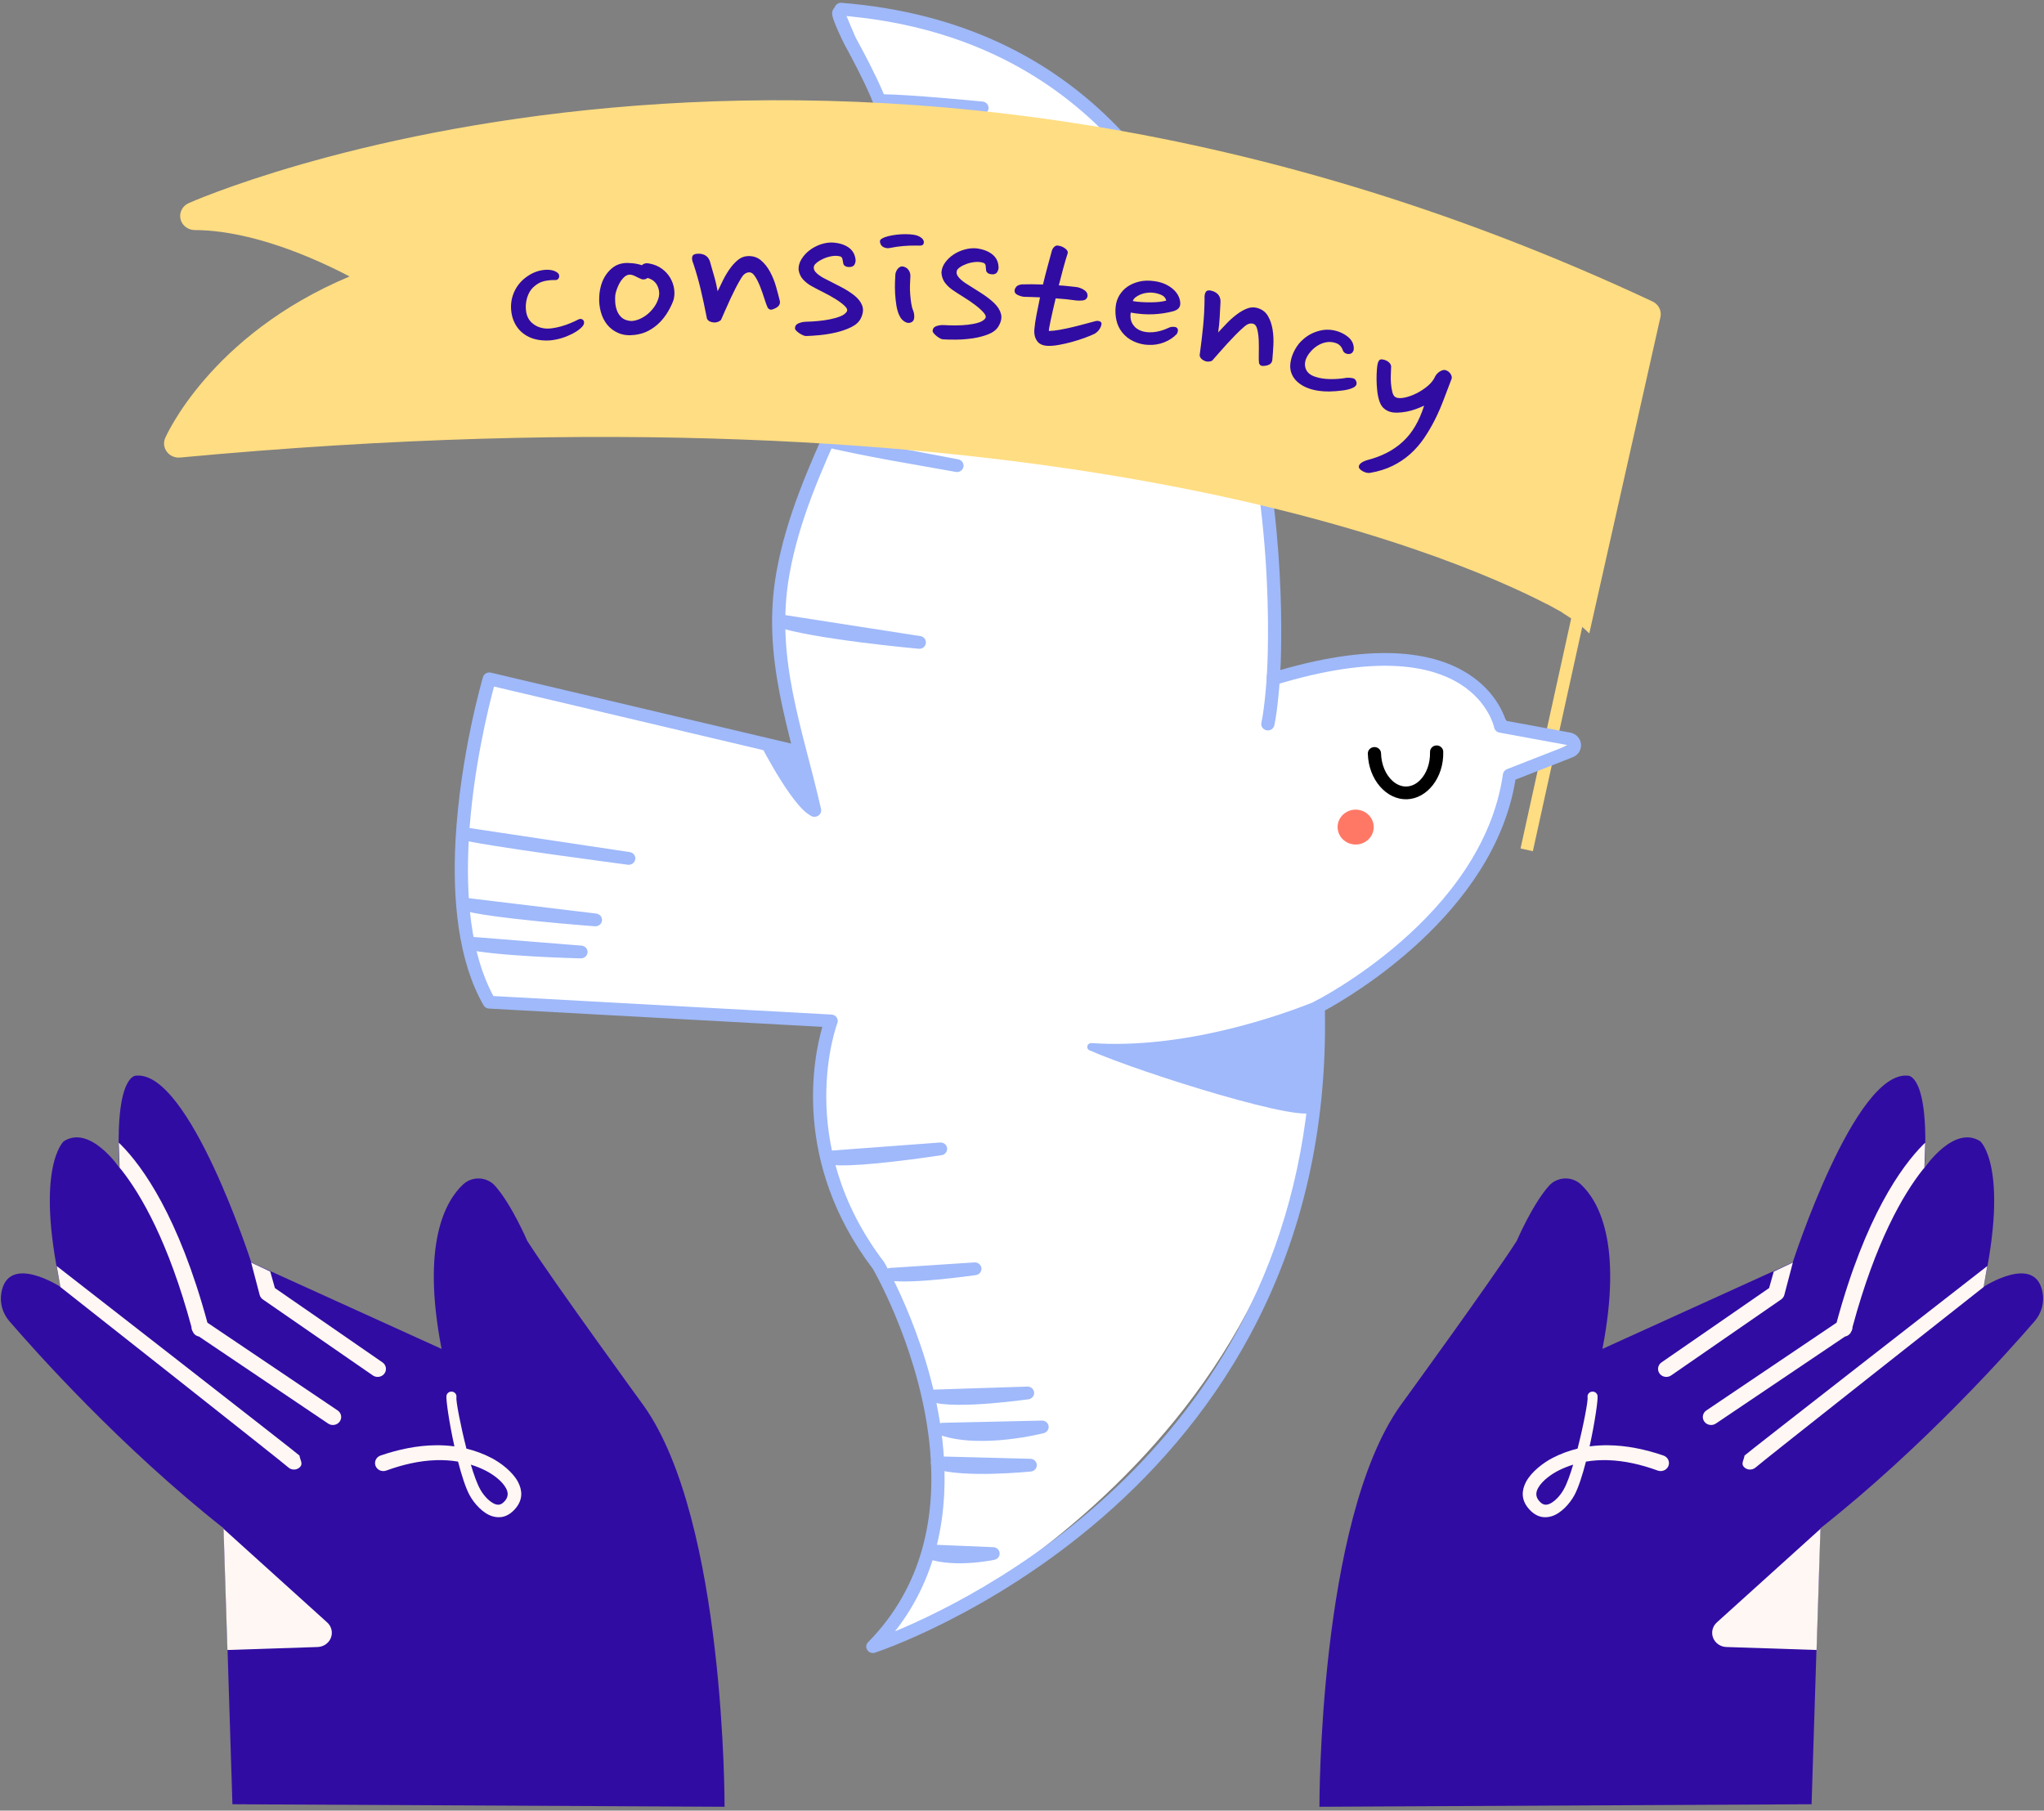 <?xml version="1.0" encoding="UTF-8"?>
<svg width="324px" height="287px" viewBox="0 0 324 287" version="1.1" xmlns="http://www.w3.org/2000/svg" xmlns:xlink="http://www.w3.org/1999/xlink">
    <rect x="0" y="0" width="324" height="287" fill="#808080" stroke="none"/>
    <title>DF0B62D8-42F5-4D1B-93B0-6B92827388A3</title>
    <g id="Tikui" stroke="none" stroke-width="1" fill="none" fill-rule="evenodd">
        <g id="Home" transform="translate(-908, -1757)">
            <g id="SECTION-3" transform="translate(67, 1757.404)">
                <g id="6_BIRD" transform="translate(841, 0)">
                    <line x1="252" y1="88.892" x2="242" y2="134.304" id="FLAG-HANDLE" stroke="#FFDD82" stroke-width="2"></line>
                    <g id="Bird" transform="translate(72, 0)">
                        <path d="M60.042,1.386 C64.304,7.353 71.304,18.799 70.536,35.079 C70.069,45.012 65.729,56.718 58.96,70.154 C58.96,70.154 45.327,88.413 55.241,118.622 L5.983,107.318 C5.983,107.318 -6.534,141.329 5.705,158.563 L59.416,161.652 C59.416,161.652 53.247,180.281 66.353,199.548 C66.353,199.548 88.601,236.202 67.679,260.732 C67.679,260.732 138.986,230.433 136.795,159.217 C136.795,159.217 164.971,142.724 167.296,122.406 L177.517,117.166 C177.517,117.166 169.198,115.153 167.584,114.757 C165.967,114.361 161.944,98.106 130.922,106.833 C130.922,106.833 132.735,59.244 113.417,32.196 C113.417,32.196 95.753,1.169 60.042,1.386 Z" id="Path" fill="#FFFFFF"></path>
                        <g id="Group">
                            <g id="BIRD" fill="#9FB9FA">
                                <path d="M85.634,246.842 C86.151,246.733 86.502,246.272 86.455,245.766 C86.41,245.26 85.983,244.862 85.456,244.84 L74.677,244.392 C74.184,244.371 76.197,245.505 76.071,245.966 C75.948,246.427 73.718,246.093 74.158,246.308 C76.26,247.336 79.161,247.49 81.543,247.353 C83.842,247.224 85.634,246.842 85.634,246.842 Z M91.408,232.85 C91.958,232.795 92.37,232.339 92.349,231.805 C92.328,231.271 91.882,230.845 91.329,230.83 L76.627,230.448 C76.113,230.435 75.667,230.782 75.568,231.268 C75.471,231.754 75.754,232.238 76.234,232.41 C78.343,233.164 82.18,233.293 85.493,233.205 C88.706,233.119 91.408,232.85 91.408,232.85 Z M93.45,226.765 C93.961,226.633 94.291,226.152 94.217,225.643 C94.141,225.137 93.685,224.762 93.153,224.775 L77.41,225.127 C76.904,225.137 76.48,225.496 76.399,225.98 C76.32,226.463 76.608,226.932 77.088,227.094 C80.325,228.195 84.442,228.124 87.749,227.757 C90.996,227.398 93.45,226.765 93.45,226.765 Z M91.028,221.4 C91.578,221.322 91.971,220.844 91.922,220.307 C91.872,219.773 91.397,219.368 90.842,219.385 L76.116,219.861 C75.612,219.876 75.193,220.233 75.114,220.712 C75.036,221.193 75.319,221.659 75.791,221.823 C77.489,222.421 81.36,222.342 84.809,222.069 C88.121,221.805 91.028,221.4 91.028,221.4 Z M82.683,201.715 C83.239,201.634 83.629,201.143 83.569,200.604 C83.509,200.062 83.019,199.665 82.455,199.703 L69.123,200.576 C68.591,200.612 68.172,201.024 68.146,201.536 C68.12,202.047 68.494,202.498 69.016,202.586 C70.767,202.875 74.221,202.665 77.235,202.366 C80.173,202.075 82.683,201.715 82.683,201.715 Z M77.256,182.706 C77.811,182.62 78.197,182.127 78.131,181.587 C78.065,181.046 77.57,180.653 77.009,180.696 L59.007,182.036 C58.525,182.071 58.129,182.423 58.053,182.886 C57.977,183.349 58.239,183.803 58.687,183.98 C59.154,184.167 59.961,184.289 61.002,184.316 C63.072,184.367 66.209,184.104 69.186,183.772 C73.385,183.304 77.256,182.706 77.256,182.706 Z M20.062,151.508 C20.631,151.523 21.105,151.098 21.137,150.551 C21.166,150.004 20.741,149.534 20.175,149.488 L2.063,148.035 C1.52,147.992 2.173,148.693 2.084,149.215 C1.994,149.734 1.19,149.896 1.719,150.025 C4.086,150.602 8.696,150.979 12.716,151.207 C16.681,151.43 20.062,151.508 20.062,151.508 Z M22.303,146.422 C22.869,146.465 23.37,146.06 23.427,145.513 C23.485,144.967 23.079,144.476 22.513,144.407 L1.638,141.886 C1.103,141.823 1.237,142.306 1.119,142.812 C0.999,143.321 0.666,143.686 1.177,143.85 C3.145,144.488 8.46,145.144 13.285,145.627 C18.036,146.103 22.303,146.422 22.303,146.422 Z M27.518,136.666 C28.087,136.739 28.614,136.357 28.698,135.808 C28.782,135.258 28.388,134.746 27.82,134.661 L1.764,130.749 C1.237,130.671 1.68,130.935 1.538,131.429 C1.394,131.923 0.713,132.492 1.206,132.687 C2.136,133.056 8.767,134.076 15.167,134.98 C21.456,135.868 27.518,136.666 27.518,136.666 Z M73.623,102.433 C74.187,102.484 74.69,102.095 74.761,101.553 C74.831,101.011 74.446,100.512 73.888,100.425 L51.423,96.932 C50.888,96.849 51.116,97.239 50.98,97.744 C50.843,98.249 50.39,98.705 50.896,98.884 C53.734,99.881 59.442,100.779 64.443,101.418 C69.383,102.049 73.623,102.433 73.623,102.433 Z M59.686,70.634 C59.447,70.556 59.306,70.489 59.267,70.463 C58.868,70.184 58.724,69.676 58.921,69.241 C59.115,68.806 59.597,68.559 60.079,68.649 L79.89,72.41 C80.456,72.515 80.828,73.042 80.723,73.59 C80.616,74.138 80.073,74.5 79.504,74.401 C79.504,74.401 74.404,73.509 69.254,72.582 C65.119,71.837 61.937,71.158 60.333,70.808 C60.082,70.753 59.875,70.696 59.712,70.642 L59.686,70.638 L59.686,70.634 Z M83.281,21.499 C83.847,21.534 84.34,21.125 84.389,20.577 C84.439,20.03 84.028,19.544 83.464,19.482 C83.464,19.482 80.264,19.133 76.815,18.845 C73.233,18.547 70.258,18.093 69.22,18.352 C68.72,18.476 68.39,18.933 68.439,19.428 C68.487,19.924 68.901,20.311 69.417,20.343 L83.281,21.499 Z M83.572,17.711 C84.143,17.753 84.644,17.343 84.696,16.791 C84.746,16.239 84.329,15.751 83.758,15.694 C83.758,15.694 80.92,15.415 77.52,15.13 C74.1,14.844 70.117,14.553 67.858,14.533 C67.294,14.528 67.692,14.697 67.666,15.242 C67.643,15.788 68.072,16.254 68.636,16.295 L83.572,17.711 Z" id="Shape"></path>
                                <g id="Group" transform="translate(127.708, 105.637)">
                                    <path d="M1.116,1.017 C1.116,1.017 0.786,6.075 0.238,8.51 C0.115,9.056 0.474,9.596 1.04,9.715 C1.607,9.833 2.165,9.486 2.288,8.94 C2.857,6.407 3.21,1.147 3.21,1.147 C3.247,0.589 2.807,0.107 2.23,0.071 C1.654,0.035 1.153,0.459 1.116,1.017 Z" id="Path"></path>
                                </g>
                                <path d="M48.61,117.752 C48.61,117.752 54.203,128.676 57.005,129.023 L55.149,118.413 L48.61,117.752 Z" id="Path"></path>
                                <path d="M69.87,258.178 C84.717,252.034 137.45,225.507 135.909,159.201 C135.901,158.817 136.119,158.46 136.472,158.282 C136.472,158.282 163.005,144.951 166.232,122.32 C166.284,121.961 166.528,121.655 166.876,121.519 C166.876,121.519 172.652,119.26 176.505,117.753 C176.515,117.749 176.523,117.739 176.521,117.729 C176.521,117.719 176.513,117.71 176.502,117.709 C172.236,116.925 165.679,115.721 165.679,115.721 C165.257,115.643 164.924,115.323 164.845,114.914 C164.845,114.914 164.027,110.929 159.509,108.062 C154.721,105.024 145.973,103.317 130.141,108.165 C129.808,108.267 129.446,108.203 129.174,107.994 C128.901,107.786 128.752,107.46 128.778,107.124 C128.778,107.124 130.707,82.302 123.169,56.713 C115.684,31.307 98.835,5.097 61.227,2.059 C60.65,2.013 60.221,1.523 60.268,0.966 C60.317,0.409 60.826,-0.006 61.403,0.041 C100.08,3.165 117.487,30.031 125.185,56.159 C131.737,78.395 131.233,100.062 130.956,105.804 C146.838,101.212 155.727,103.241 160.66,106.37 C164.774,108.98 166.255,112.406 166.716,113.85 L176.893,115.719 C177.818,115.889 178.515,116.626 178.607,117.53 C178.701,118.434 178.164,119.289 177.294,119.63 L168.221,123.179 C164.822,144.362 141.953,157.632 138.016,159.771 C139.452,237.954 66.694,261.563 66.694,261.563 C66.238,261.712 65.737,261.54 65.478,261.148 C65.218,260.755 65.268,260.244 65.601,259.905 C74.446,250.915 76.325,239.688 75.432,229.461 C74.121,214.489 66.875,201.624 66.366,200.738 C53.49,183.78 56.992,167.049 58.349,162.366 L5.506,159.467 C5.147,159.449 4.825,159.252 4.649,158.948 C0.569,151.835 -0.286,142.04 0.204,132.842 C0.93,119.215 4.558,106.923 4.558,106.923 C4.712,106.399 5.268,106.087 5.816,106.217 L54.759,117.777 C55.322,117.91 55.666,118.459 55.529,119.001 C55.393,119.544 54.824,119.877 54.263,119.745 L6.311,108.419 C5.475,111.504 2.893,121.768 2.298,132.946 C1.84,141.552 2.54,150.711 6.211,157.48 L59.809,160.416 C60.139,160.434 60.443,160.604 60.627,160.872 C60.808,161.143 60.847,161.477 60.732,161.778 C60.732,161.778 53.59,180.537 68.099,199.594 C68.122,199.627 68.146,199.66 68.167,199.695 C68.167,199.695 76.123,213.33 77.52,229.291 C78.362,238.893 76.828,249.323 69.87,258.178 Z" id="Path"></path>
                                <path d="M62.087,1.907 C62.422,2.707 63.554,5.4 63.625,5.529 C65.135,8.309 66.607,11.096 67.871,13.99 C71.686,22.725 73.049,32.242 71.052,41.548 C69.215,50.112 65.491,58.133 61.83,66.179 C58.231,74.084 54.691,82.013 53.155,90.536 C50.746,103.892 55.304,115.217 58.145,127.839 C58.268,128.385 57.909,128.925 57.343,129.044 C56.777,129.162 56.219,128.815 56.095,128.269 C53.197,115.388 48.631,103.819 51.09,90.188 C52.654,81.504 56.245,73.419 59.911,65.363 C63.515,57.448 67.192,49.563 68.998,41.137 C70.908,32.235 69.59,23.133 65.939,14.777 C64.699,11.936 63.253,9.2 61.769,6.471 C61.675,6.297 60.134,3.114 59.932,2.051 C59.772,1.21 60.257,0.772 60.54,0.64 C60.781,0.528 61.13,0.449 61.568,0.662 C62.047,0.893 62.265,1.432 62.087,1.907 Z" id="Shape"></path>
                                <path d="M137.109,158.075 C130.712,160.725 115.498,165.948 101.037,164.935 C100.754,164.91 100.489,165.067 100.384,165.323 C100.282,165.576 100.363,165.864 100.589,166.034 C108.865,169.697 135.67,178.051 136.187,175.697 L137.109,158.075 Z" id="Path"></path>
                            </g>
                            <g transform="translate(139.837, 127.871)" fill="#FF7866" id="Oval">
                                <ellipse cx="3.052" cy="2.826" rx="2.862" ry="2.764"></ellipse>
                            </g>
                            <g transform="translate(150.489, 122.06) rotate(178.512) translate(-150.489, -122.06) translate(143.989, 117.712)" fill="#000000" id="Path">
                                <path d="M2.228,7.501 C2.228,5.688 2.884,4.07 3.934,3.074 C4.547,2.493 5.294,2.132 6.111,2.132 C6.927,2.132 7.676,2.493 8.287,3.074 C9.339,4.07 9.995,5.688 9.995,7.501 C9.995,8.06 10.463,8.514 11.042,8.514 C11.622,8.514 12.09,8.06 12.09,7.501 C12.09,3.351 9.319,0.107 6.111,0.107 C2.905,0.107 0.131,3.351 0.131,7.501 C0.131,8.06 0.602,8.514 1.181,8.514 C1.758,8.514 2.228,8.06 2.228,7.501 Z"></path>
                            </g>
                        </g>
                    </g>
                    <g id="FLAG" transform="translate(26, 15.459)" fill="#FFDD82">
                        <path d="M219.184,79.894 C203.618,71.84 138.51,43.969 2.55,56.661 C1.737,56.737 0.942,56.395 0.457,55.762 C-0.028,55.129 -0.132,54.296 0.184,53.57 C0.184,53.57 7.167,37.285 29.41,27.959 C23.997,25.125 13.994,20.638 4.87,20.605 C3.782,20.601 2.843,19.87 2.61,18.847 C2.378,17.823 2.914,16.781 3.9,16.339 C3.9,16.339 105.414,-29.214 235.944,31.924 C236.908,32.375 237.425,33.402 237.199,34.41 L225.922,84.543 C224.688,83.312 223.306,82.27 221.625,81.246 L221.63,81.216 C221.331,81.045 220.976,80.848 220.566,80.626 C220.127,80.377 219.67,80.128 219.19,79.874 L219.184,79.894 Z" id="Path"></path>
                    </g>
                    <g id="HAND-2" transform="translate(209, 170.054)">
                        <path d="M0.147,115.937 C0.147,115.937 -0.011,70.663 12.94,52.393 C12.94,52.393 27.411,32.513 31.425,26.234 C31.425,26.234 33.896,20.454 36.542,17.492 C37.172,16.797 38.07,16.381 39.027,16.343 C39.985,16.305 40.915,16.65 41.604,17.294 C44.372,19.886 48.249,26.629 45.005,43.358 L75.164,29.657 C75.164,29.657 85.012,-0.863 93.457,0.051 C93.457,0.051 96.882,-0.168 96.063,14.657 C96.063,14.657 100.72,7.761 104.899,10.449 C104.899,10.449 109.525,14.52 105.377,33.546 C105.377,33.546 113.686,28.135 114.784,34.459 C115.06,36.041 114.616,37.657 113.571,38.901 C109.491,43.637 95.95,58.858 79.54,71.805 L78.158,115.536 L0.147,115.937 Z" id="Path" fill="#310CA3"></path>
                        <path d="M41.065,59.165 C42.021,55.424 42.744,51.571 42.654,51.028 C42.581,50.607 42.875,50.208 43.308,50.137 C43.744,50.066 44.157,50.35 44.23,50.772 C44.33,51.317 43.813,55.005 42.975,58.789 L42.97,58.81 C43.939,58.678 44.913,58.622 45.891,58.632 C48.854,58.655 51.835,59.287 54.69,60.264 C55.373,60.505 55.723,61.236 55.473,61.894 C55.224,62.551 54.47,62.888 53.789,62.65 C51.218,61.708 48.528,61.071 45.843,60.995 C44.687,60.962 43.534,61.031 42.392,61.223 C41.835,63.381 41.204,65.343 40.59,66.495 C39.867,67.855 38.449,69.442 36.938,69.891 C35.741,70.246 34.448,70.031 33.271,68.632 C32.1,67.244 32.186,65.779 32.896,64.434 C33.755,62.812 35.685,61.381 37.059,60.665 C38.362,59.985 39.702,59.495 41.065,59.165 Z M40.366,61.706 C39.607,61.939 38.856,62.236 38.115,62.604 C37.043,63.135 35.499,64.168 34.811,65.404 C34.464,66.028 34.372,66.713 34.905,67.376 C35.197,67.736 35.48,67.96 35.79,68.031 C36.14,68.112 36.487,68.005 36.815,67.825 C37.682,67.353 38.433,66.419 38.877,65.622 C39.376,64.734 39.886,63.315 40.366,61.706 Z" id="Shape" fill="#FFF7F3"></path>
                        <g id="Group" transform="translate(53.766, 29.635)" fill="#FFF7F3">
                            <path d="M17.658,4.08 L18.398,1.46 L21.422,0.039 L20.07,5.183 C19.991,5.466 19.811,5.713 19.566,5.883 L2.133,17.928 C1.542,18.335 0.722,18.202 0.301,17.633 C-0.121,17.064 0.016,16.269 0.604,15.862 L17.658,4.08 Z" id="Path"></path>
                        </g>
                        <path d="M82.12,39.203 C86.693,22.327 92.422,14.439 95.813,11.013 C95.924,10.901 96.173,10.673 96.173,10.673 L96.042,14.642 C96.042,14.642 95.845,14.863 95.745,14.99 C92.619,18.957 88.293,26.416 84.647,39.899 C84.652,40.145 84.584,40.393 84.447,40.604 C84.279,41.023 83.898,41.317 83.459,41.396 L62.983,55.193 C62.39,55.594 61.57,55.454 61.155,54.878 C60.74,54.305 60.884,53.513 61.481,53.112 L82.12,39.203 Z" id="Path" fill="#FFF7F3"></path>
                        <path d="M106.011,30.221 C106.011,30.221 67.546,60.152 67.53,60.264 C67.438,60.959 66.937,61.531 67.417,62.056 C67.898,62.581 68.728,62.63 69.272,62.165 C69.309,62.015 105.414,33.561 105.414,33.561" id="Path" fill="#FFF7F3"></path>
                        <path d="M79.564,71.878 C79.564,71.878 69.133,81.302 63.138,86.716 C62.45,87.338 62.216,88.3 62.55,89.152 C62.881,90.005 63.711,90.581 64.651,90.612 C70.543,90.807 78.949,91.084 78.949,91.084 L79.564,71.878 Z" id="Path" fill="#FFF7F3"></path>
                    </g>
                    <g id="HAND-1" transform="translate(57.5, 228.027) scale(-1, 1) translate(-57.5, -228.027) translate(0, 170.054)">
                        <path d="M0.147,115.937 C0.147,115.937 -0.011,70.663 12.94,52.393 C12.94,52.393 27.411,32.513 31.425,26.234 C31.425,26.234 33.896,20.454 36.542,17.492 C37.172,16.797 38.07,16.381 39.027,16.343 C39.985,16.305 40.915,16.65 41.604,17.294 C44.372,19.886 48.249,26.629 45.005,43.358 L75.164,29.657 C75.164,29.657 85.012,-0.863 93.457,0.051 C93.457,0.051 96.882,-0.168 96.063,14.657 C96.063,14.657 100.72,7.761 104.899,10.449 C104.899,10.449 109.525,14.52 105.377,33.546 C105.377,33.546 113.686,28.135 114.784,34.459 C115.06,36.041 114.616,37.657 113.571,38.901 C109.491,43.637 95.95,58.858 79.54,71.805 L78.158,115.536 L0.147,115.937 Z" id="Path" fill="#310CA3"></path>
                        <path d="M41.065,59.165 C42.021,55.424 42.744,51.571 42.654,51.028 C42.581,50.607 42.875,50.208 43.308,50.137 C43.744,50.066 44.157,50.35 44.23,50.772 C44.33,51.317 43.813,55.005 42.975,58.789 L42.97,58.81 C43.939,58.678 44.913,58.622 45.891,58.632 C48.854,58.655 51.835,59.287 54.69,60.264 C55.373,60.505 55.723,61.236 55.473,61.894 C55.224,62.551 54.47,62.888 53.789,62.65 C51.218,61.708 48.528,61.071 45.843,60.995 C44.687,60.962 43.534,61.031 42.392,61.223 C41.835,63.381 41.204,65.343 40.59,66.495 C39.867,67.855 38.449,69.442 36.938,69.891 C35.741,70.246 34.448,70.031 33.271,68.632 C32.1,67.244 32.186,65.779 32.896,64.434 C33.755,62.812 35.685,61.381 37.059,60.665 C38.362,59.985 39.702,59.495 41.065,59.165 Z M40.366,61.706 C39.607,61.939 38.856,62.236 38.115,62.604 C37.043,63.135 35.499,64.168 34.811,65.404 C34.464,66.028 34.372,66.713 34.905,67.376 C35.197,67.736 35.48,67.96 35.79,68.031 C36.14,68.112 36.487,68.005 36.815,67.825 C37.682,67.353 38.433,66.419 38.877,65.622 C39.376,64.734 39.886,63.315 40.366,61.706 Z" id="Shape" fill="#FFF7F3"></path>
                        <g id="Group" transform="translate(53.766, 29.635)" fill="#FFF7F3">
                            <path d="M17.658,4.08 L18.398,1.46 L21.422,0.039 L20.07,5.183 C19.991,5.466 19.811,5.713 19.566,5.883 L2.133,17.928 C1.542,18.335 0.722,18.202 0.301,17.633 C-0.121,17.064 0.016,16.269 0.604,15.862 L17.658,4.08 Z" id="Path"></path>
                        </g>
                        <path d="M82.12,39.203 C86.693,22.327 92.422,14.439 95.813,11.013 C95.924,10.901 96.173,10.673 96.173,10.673 L96.042,14.642 C96.042,14.642 95.845,14.863 95.745,14.99 C92.619,18.957 88.293,26.416 84.647,39.899 C84.652,40.145 84.584,40.393 84.447,40.604 C84.279,41.023 83.898,41.317 83.459,41.396 L62.983,55.193 C62.39,55.594 61.57,55.454 61.155,54.878 C60.74,54.305 60.884,53.513 61.481,53.112 L82.12,39.203 Z" id="Path" fill="#FFF7F3"></path>
                        <path d="M106.011,30.221 C106.011,30.221 67.546,60.152 67.53,60.264 C67.438,60.959 66.937,61.531 67.417,62.056 C67.898,62.581 68.728,62.63 69.272,62.165 C69.309,62.015 105.414,33.561 105.414,33.561" id="Path" fill="#FFF7F3"></path>
                        <path d="M79.564,71.878 C79.564,71.878 69.133,81.302 63.138,86.716 C62.45,87.338 62.216,88.3 62.55,89.152 C62.881,90.005 63.711,90.581 64.651,90.612 C70.543,90.807 78.949,91.084 78.949,91.084 L79.564,71.878 Z" id="Path" fill="#FFF7F3"></path>
                    </g>
                    <path d="M88.051,53.431 C88.658,53.313 89.244,53.142 89.809,52.917 C90.375,52.691 90.886,52.435 91.344,52.145 C91.801,51.856 92.158,51.55 92.413,51.231 C92.62,50.917 92.643,50.633 92.483,50.378 C92.419,50.281 92.315,50.21 92.171,50.169 C92.027,50.127 91.884,50.139 91.742,50.204 C91.321,50.422 90.872,50.63 90.398,50.827 C89.924,51.024 89.439,51.191 88.945,51.33 C88.449,51.468 87.956,51.571 87.462,51.636 C86.968,51.701 86.512,51.697 86.095,51.621 C85.419,51.507 84.833,51.231 84.339,50.793 C83.844,50.354 83.534,49.779 83.411,49.064 C83.285,48.329 83.327,47.589 83.538,46.844 C83.749,46.1 84.117,45.494 84.64,45.03 C85.163,44.567 85.715,44.273 86.293,44.149 C86.87,44.025 87.433,43.972 87.979,43.988 C88.291,44 88.493,43.88 88.587,43.626 C88.648,43.509 88.66,43.371 88.625,43.215 C88.591,43.059 88.514,42.937 88.398,42.848 C87.901,42.455 87.207,42.297 86.318,42.376 C85.429,42.455 84.578,42.754 83.773,43.272 C82.682,43.971 81.902,44.893 81.435,46.026 C80.968,47.161 80.879,48.353 81.156,49.602 C81.276,50.122 81.467,50.611 81.729,51.069 C81.991,51.528 82.332,51.939 82.753,52.301 C83.174,52.664 83.676,52.958 84.258,53.183 C84.84,53.408 85.522,53.535 86.306,53.565 C86.864,53.593 87.444,53.548 88.051,53.431 M100.641,52.679 C101.465,52.575 102.2,52.347 102.853,51.992 C103.505,51.637 104.077,51.208 104.572,50.705 C105.067,50.201 105.499,49.641 105.866,49.025 C106.235,48.409 106.531,47.791 106.756,47.17 C106.911,46.619 106.947,46.038 106.864,45.425 C106.78,44.813 106.578,44.228 106.259,43.672 C105.939,43.115 105.503,42.629 104.949,42.217 C104.396,41.803 103.729,41.52 102.95,41.371 C102.455,41.255 102.053,41.344 101.747,41.637 C101.273,41.478 100.763,41.372 100.22,41.32 C99.676,41.268 99.227,41.265 98.872,41.31 C98.238,41.391 97.687,41.602 97.223,41.943 C96.759,42.284 96.363,42.699 96.034,43.185 C95.705,43.672 95.455,44.212 95.284,44.807 C95.113,45.401 95.015,46.002 94.988,46.608 C94.939,47.433 95.021,48.239 95.234,49.027 C95.446,49.814 95.789,50.495 96.26,51.075 C96.73,51.653 97.331,52.095 98.06,52.404 C98.789,52.714 99.648,52.804 100.641,52.679 M101.049,50.294 C100.594,50.447 100.192,50.503 99.84,50.462 C99.261,50.386 98.811,50.193 98.488,49.882 C98.166,49.57 97.929,49.203 97.78,48.783 C97.632,48.363 97.544,47.929 97.517,47.482 C97.491,47.033 97.497,46.646 97.536,46.318 C97.564,46.121 97.635,45.854 97.749,45.516 C97.864,45.178 98.01,44.842 98.191,44.507 C98.37,44.171 98.593,43.869 98.858,43.599 C99.122,43.329 99.406,43.175 99.709,43.137 C99.986,43.103 100.319,43.185 100.707,43.385 C101.095,43.585 101.433,43.743 101.723,43.859 C101.828,43.889 101.967,43.895 102.143,43.875 C102.318,43.854 102.489,43.781 102.655,43.655 C103.409,43.869 103.932,44.3 104.227,44.943 C104.521,45.586 104.569,46.228 104.375,46.871 C104.201,47.447 103.93,47.969 103.564,48.438 C103.197,48.909 102.801,49.296 102.373,49.604 C101.945,49.912 101.504,50.142 101.049,50.294 M112.882,50.667 C113.154,50.732 113.415,50.728 113.666,50.656 C113.918,50.584 114.125,50.467 114.287,50.307 C114.505,49.822 114.739,49.287 114.993,48.705 C115.246,48.122 115.509,47.54 115.779,46.957 C116.049,46.374 116.329,45.801 116.617,45.24 C116.905,44.679 117.193,44.167 117.476,43.703 C117.806,43.129 118.197,42.82 118.646,42.774 C119.02,42.712 119.363,42.919 119.673,43.394 C119.984,43.869 120.264,44.431 120.513,45.08 C120.763,45.729 120.987,46.369 121.184,46.999 C121.382,47.629 121.545,48.07 121.672,48.32 C121.699,48.426 121.799,48.528 121.971,48.627 C122.144,48.726 122.399,48.695 122.737,48.533 C123.462,48.228 123.75,47.794 123.595,47.224 C123.441,46.59 123.247,45.862 123.014,45.04 C122.782,44.219 122.468,43.437 122.071,42.696 C121.674,41.956 121.189,41.342 120.614,40.856 C120.04,40.37 119.335,40.148 118.503,40.192 C117.948,40.221 117.443,40.42 116.987,40.788 C116.532,41.156 116.107,41.614 115.714,42.162 C115.32,42.709 114.963,43.304 114.641,43.944 C114.32,44.585 114.026,45.193 113.757,45.767 C113.688,45.388 113.606,44.988 113.51,44.568 C113.415,44.148 113.307,43.735 113.187,43.327 C113.066,42.919 112.952,42.522 112.845,42.136 C112.738,41.748 112.638,41.398 112.548,41.085 C112.307,40.292 111.739,39.864 110.845,39.809 C110.208,39.796 109.84,39.94 109.743,40.237 C109.646,40.534 109.701,40.919 109.906,41.393 C110.369,42.786 110.758,44.152 111.075,45.494 C111.393,46.834 111.711,48.325 112.033,49.965 C112.042,50.114 112.124,50.257 112.28,50.394 C112.434,50.531 112.635,50.622 112.882,50.667 M127.779,52.86 C128.375,52.848 129.103,52.799 129.961,52.716 C130.82,52.633 131.679,52.49 132.542,52.288 C133.404,52.086 134.198,51.808 134.926,51.454 C135.654,51.098 136.16,50.638 136.446,50.068 C136.809,49.329 136.891,48.665 136.684,48.076 C136.476,47.488 136.066,46.944 135.449,46.447 C134.833,45.951 134.066,45.465 133.145,44.996 C132.224,44.525 131.335,44.07 130.477,43.629 C129.963,43.336 129.572,43.042 129.302,42.747 C129.034,42.453 128.938,42.146 129.017,41.825 C129.044,41.654 129.197,41.455 129.475,41.229 C129.753,41.002 130.095,40.796 130.499,40.612 C130.904,40.428 131.345,40.293 131.823,40.206 C132.301,40.12 132.753,40.131 133.175,40.239 C133.373,40.303 133.493,40.442 133.536,40.654 C133.579,40.868 133.622,41.091 133.664,41.326 C133.683,41.517 133.796,41.672 134.004,41.791 C134.211,41.908 134.489,41.947 134.839,41.908 C135.113,41.868 135.311,41.753 135.43,41.563 C135.55,41.373 135.615,41.129 135.628,40.83 C135.54,39.935 135.155,39.254 134.468,38.792 C133.781,38.33 132.893,38.075 131.808,38.035 C131.176,38.037 130.54,38.158 129.905,38.398 C129.269,38.639 128.702,38.961 128.206,39.362 C127.709,39.764 127.309,40.225 127.005,40.742 C126.7,41.259 126.561,41.795 126.584,42.348 C126.681,42.964 126.915,43.474 127.284,43.881 C127.653,44.289 128.094,44.638 128.609,44.928 C129.123,45.218 129.74,45.54 130.457,45.897 C131.174,46.253 131.839,46.623 132.452,47.005 C133.065,47.389 133.553,47.757 133.919,48.111 C134.285,48.463 134.379,48.768 134.202,49.022 C134.001,49.318 133.656,49.561 133.17,49.751 C132.683,49.942 132.139,50.096 131.535,50.215 C130.931,50.335 130.299,50.425 129.637,50.486 C128.975,50.546 128.355,50.582 127.778,50.593 C127.368,50.601 126.97,50.684 126.586,50.841 C126.202,51 126.011,51.271 126.014,51.654 C126.015,51.76 126.082,51.881 126.215,52.016 C126.348,52.15 126.504,52.28 126.684,52.404 C126.864,52.527 127.056,52.634 127.259,52.726 C127.463,52.817 127.636,52.862 127.779,52.86 M140.064,38.78 C140.406,38.938 140.73,38.98 141.036,38.905 C141.775,38.758 142.479,38.655 143.151,38.597 C143.822,38.538 144.472,38.514 145.1,38.522 C145.301,38.533 145.552,38.533 145.855,38.527 C146.157,38.521 146.343,38.414 146.411,38.204 C146.488,37.909 146.415,37.649 146.195,37.425 C145.974,37.201 145.666,37.025 145.271,36.9 C144.999,36.823 144.648,36.769 144.219,36.74 C143.79,36.711 143.341,36.708 142.87,36.732 C142.4,36.758 141.933,36.81 141.472,36.89 C141.01,36.97 140.612,37.07 140.275,37.189 C140.068,37.268 139.885,37.359 139.727,37.461 C139.57,37.563 139.486,37.699 139.476,37.87 C139.525,38.318 139.721,38.62 140.064,38.78 M143.412,50.59 C143.78,50.818 144.137,50.845 144.485,50.67 C144.758,50.534 144.902,50.269 144.919,49.876 C144.935,49.483 144.871,49.112 144.727,48.764 C144.603,48.482 144.507,48.12 144.442,47.681 C144.376,47.241 144.323,46.786 144.284,46.315 C144.245,45.845 144.23,45.375 144.239,44.907 C144.248,44.439 144.267,44.013 144.295,43.631 C144.356,43.144 144.263,42.73 144.016,42.389 C143.768,42.048 143.422,41.856 142.978,41.818 C142.702,41.85 142.469,41.99 142.279,42.239 C142.089,42.486 141.972,42.76 141.928,43.056 C141.91,43.333 141.89,43.747 141.867,44.3 C141.844,44.853 141.85,45.449 141.884,46.089 C141.918,46.729 141.987,47.376 142.092,48.029 C142.197,48.683 142.369,49.237 142.605,49.694 C142.775,50.062 143.043,50.361 143.412,50.59 M149.462,53.385 C150.051,53.425 150.772,53.437 151.626,53.429 C152.48,53.419 153.34,53.35 154.209,53.222 C155.077,53.094 155.885,52.886 156.635,52.594 C157.384,52.302 157.926,51.887 158.259,51.343 C158.684,50.638 158.825,49.984 158.674,49.38 C158.523,48.776 158.167,48.199 157.604,47.653 C157.039,47.105 156.327,46.556 155.461,46.009 C154.595,45.462 153.759,44.934 152.953,44.422 C152.473,44.085 152.113,43.759 151.874,43.443 C151.635,43.126 151.569,42.812 151.676,42.5 C151.718,42.333 151.886,42.147 152.181,41.944 C152.476,41.742 152.832,41.566 153.247,41.418 C153.663,41.27 154.11,41.171 154.59,41.127 C155.07,41.081 155.513,41.131 155.92,41.273 C156.11,41.354 156.216,41.503 156.239,41.718 C156.262,41.935 156.284,42.161 156.304,42.398 C156.306,42.591 156.404,42.754 156.597,42.89 C156.791,43.025 157.062,43.087 157.411,43.079 C157.686,43.062 157.891,42.964 158.026,42.784 C158.161,42.605 158.248,42.367 158.287,42.072 C158.281,41.172 157.963,40.462 157.327,39.943 C156.691,39.423 155.838,39.095 154.77,38.962 C154.147,38.91 153.509,38.977 152.86,39.162 C152.211,39.347 151.622,39.62 151.097,39.977 C150.572,40.335 150.135,40.76 149.789,41.249 C149.442,41.737 149.257,42.259 149.229,42.813 C149.269,43.433 149.454,43.963 149.781,44.4 C150.108,44.838 150.513,45.223 150.994,45.556 C151.474,45.888 152.054,46.262 152.729,46.678 C153.404,47.093 154.027,47.519 154.596,47.953 C155.166,48.386 155.614,48.796 155.944,49.178 C156.273,49.562 156.337,49.872 156.141,50.11 C155.915,50.389 155.553,50.601 155.057,50.749 C154.56,50.897 154.01,51.004 153.403,51.072 C152.798,51.139 152.166,51.174 151.507,51.178 C150.849,51.182 150.235,51.166 149.664,51.127 C149.26,51.099 148.861,51.148 148.468,51.273 C148.074,51.398 147.863,51.651 147.831,52.032 C147.822,52.139 147.878,52.264 147.996,52.41 C148.115,52.556 148.258,52.699 148.424,52.837 C148.59,52.976 148.77,53.099 148.962,53.207 C149.154,53.317 149.321,53.375 149.462,53.385 M165.823,54.399 C165.892,54.405 165.961,54.409 166.03,54.415 C166.549,54.442 167.157,54.392 167.859,54.265 C168.559,54.139 169.261,53.977 169.966,53.782 C170.671,53.587 171.34,53.372 171.972,53.138 C172.606,52.903 173.122,52.69 173.522,52.497 C173.879,52.275 174.149,52.006 174.332,51.691 C174.515,51.377 174.607,51.1 174.605,50.862 C174.587,50.709 174.482,50.594 174.289,50.518 C174.097,50.444 173.872,50.439 173.616,50.506 C173.051,50.652 172.456,50.809 171.83,50.981 C171.203,51.153 170.57,51.316 169.926,51.467 C169.282,51.619 168.644,51.753 168.01,51.867 C167.377,51.982 166.795,52.048 166.264,52.062 C166.244,52.038 166.258,51.88 166.305,51.585 C166.353,51.29 166.427,50.909 166.528,50.438 C166.629,49.969 166.747,49.431 166.884,48.827 C167.02,48.222 167.17,47.576 167.334,46.889 C167.919,46.926 168.488,46.972 169.044,47.03 C169.599,47.088 170.117,47.152 170.596,47.224 C170.836,47.259 171.162,47.259 171.575,47.226 C171.988,47.192 172.252,47.001 172.367,46.653 C172.45,46.213 172.284,45.853 171.865,45.573 C171.446,45.294 171.004,45.131 170.54,45.084 C170.126,45.045 169.693,44.998 169.243,44.945 C168.794,44.892 168.323,44.854 167.831,44.83 C168.065,43.894 168.304,42.982 168.547,42.09 C168.79,41.199 169.026,40.404 169.252,39.705 C169.297,39.452 169.146,39.2 168.796,38.948 C168.447,38.696 168.058,38.553 167.632,38.518 C167.458,38.495 167.28,38.568 167.099,38.737 C166.917,38.907 166.794,39.117 166.726,39.366 C166.525,40.113 166.299,40.943 166.049,41.856 C165.799,42.768 165.557,43.714 165.326,44.694 C164.096,44.646 162.972,44.641 161.954,44.676 C161.526,44.735 161.236,44.863 161.085,45.06 C160.933,45.258 160.849,45.42 160.831,45.546 C160.781,45.905 160.934,46.168 161.29,46.337 C161.647,46.505 161.981,46.607 162.294,46.643 C162.686,46.646 163.095,46.656 163.521,46.676 C163.947,46.694 164.392,46.712 164.856,46.727 C164.653,47.711 164.465,48.641 164.293,49.521 C164.121,50.401 164.009,51.18 163.954,51.86 C163.899,52.54 164.039,53.125 164.369,53.618 C164.699,54.111 165.252,54.375 166.03,54.415 C165.961,54.409 165.892,54.405 165.823,54.399 M179.735,53.723 C180.484,54.061 181.241,54.24 182.011,54.263 C182.897,54.31 183.741,54.173 184.55,53.853 C185.359,53.531 186.032,53.082 186.572,52.501 C186.796,52.004 186.757,51.669 186.455,51.495 C186.348,51.429 186.171,51.397 185.924,51.398 C185.677,51.4 185.427,51.461 185.176,51.583 C184.925,51.704 184.639,51.819 184.318,51.927 C183.997,52.035 183.652,52.121 183.281,52.188 C182.91,52.254 182.526,52.28 182.125,52.266 C181.725,52.252 181.343,52.188 180.978,52.074 C180.365,51.869 179.895,51.516 179.565,51.009 C179.236,50.504 179.126,49.883 179.237,49.144 C180.469,49.372 181.646,49.462 182.771,49.413 C183.896,49.365 184.978,49.201 186.019,48.918 C186.479,48.776 186.786,48.57 186.943,48.298 C187.099,48.026 187.133,47.674 187.041,47.24 C186.885,46.466 186.438,45.793 185.693,45.225 C184.948,44.659 184.046,44.303 182.991,44.163 C182.111,44.035 181.31,44.057 180.591,44.227 C179.872,44.397 179.246,44.669 178.715,45.039 C178.183,45.409 177.755,45.87 177.427,46.418 C177.099,46.967 176.905,47.57 176.843,48.229 C176.77,48.93 176.81,49.63 176.958,50.326 C177.106,51.022 177.4,51.659 177.837,52.234 C178.354,52.89 178.986,53.386 179.735,53.723 M179.564,47.32 C179.643,47.075 179.794,46.87 180.017,46.706 C180.241,46.541 180.485,46.402 180.747,46.288 C181.01,46.175 181.292,46.093 181.592,46.042 C181.891,45.991 182.166,45.968 182.416,45.972 C182.964,45.992 183.484,46.1 183.977,46.296 C184.47,46.492 184.763,46.808 184.859,47.241 C184.56,47.333 184.2,47.4 183.777,47.446 C183.354,47.492 182.899,47.515 182.412,47.518 C181.926,47.521 181.431,47.508 180.927,47.477 C180.424,47.447 179.97,47.395 179.564,47.32 M190.736,56.69 C190.966,56.832 191.206,56.905 191.46,56.912 C191.714,56.918 191.941,56.868 192.141,56.764 C192.494,56.367 192.879,55.929 193.297,55.45 C193.715,54.972 194.14,54.494 194.574,54.021 C195.008,53.547 195.446,53.086 195.89,52.637 C196.334,52.189 196.76,51.786 197.169,51.429 C197.655,50.981 198.114,50.803 198.541,50.893 C198.905,50.945 199.155,51.242 199.29,51.786 C199.425,52.33 199.504,52.947 199.528,53.639 C199.551,54.33 199.553,55.005 199.535,55.664 C199.517,56.321 199.527,56.788 199.564,57.064 C199.555,57.172 199.614,57.298 199.741,57.444 C199.869,57.59 200.114,57.635 200.477,57.581 C201.241,57.506 201.645,57.179 201.685,56.591 C201.743,55.943 201.798,55.193 201.845,54.342 C201.892,53.491 201.852,52.655 201.722,51.833 C201.592,51.012 201.34,50.285 200.965,49.653 C200.591,49.021 200.011,48.6 199.231,48.396 C198.71,48.258 198.182,48.298 197.645,48.513 C197.109,48.727 196.572,49.037 196.036,49.441 C195.5,49.845 194.983,50.305 194.484,50.818 C193.985,51.333 193.522,51.823 193.093,52.289 C193.15,51.908 193.201,51.504 193.246,51.076 C193.291,50.649 193.322,50.223 193.342,49.8 C193.361,49.377 193.382,48.965 193.405,48.566 C193.43,48.166 193.45,47.803 193.465,47.478 C193.495,46.653 193.109,46.078 192.304,45.759 C191.722,45.558 191.338,45.585 191.155,45.839 C190.972,46.092 190.901,46.475 190.939,46.987 C190.924,48.448 190.847,49.864 190.715,51.233 C190.582,52.604 190.403,54.115 190.179,55.77 C190.14,55.914 190.171,56.074 190.27,56.251 C190.368,56.428 190.524,56.573 190.736,56.69 M206.887,60.932 C207.473,61.203 208.094,61.392 208.749,61.5 C209.405,61.609 210.077,61.657 210.767,61.646 C211.456,61.637 212.131,61.584 212.793,61.492 C213.447,61.418 214.005,61.275 214.467,61.06 C214.928,60.845 215.11,60.541 215.009,60.146 C214.93,59.825 214.752,59.629 214.475,59.557 C214.197,59.486 213.878,59.457 213.519,59.471 C212.649,59.63 211.758,59.701 210.848,59.686 C209.936,59.67 209.159,59.553 208.514,59.327 C207.704,59.073 207.192,58.648 206.975,58.045 C206.758,57.444 206.825,56.808 207.185,56.135 C207.386,55.773 207.646,55.428 207.963,55.101 C208.28,54.775 208.639,54.498 209.037,54.276 C209.436,54.053 209.86,53.905 210.309,53.834 C210.758,53.762 211.225,53.804 211.709,53.958 C212.239,54.128 212.61,54.484 212.82,55.024 C212.897,55.296 213.045,55.485 213.262,55.59 C213.48,55.695 213.683,55.734 213.873,55.707 C214.116,55.675 214.294,55.582 214.405,55.428 C214.514,55.273 214.577,55.109 214.593,54.934 C214.615,54.131 214.285,53.463 213.601,52.937 C212.916,52.41 212.118,52.07 211.215,51.92 C210.651,51.832 210.107,51.836 209.582,51.931 C209.058,52.026 208.559,52.181 208.087,52.395 C207.614,52.608 207.183,52.874 206.793,53.192 C206.404,53.511 206.074,53.841 205.806,54.184 C205.11,55.114 204.696,56.093 204.552,57.118 C204.408,58.143 204.679,59.045 205.354,59.828 C205.79,60.295 206.3,60.662 206.887,60.932 M216.378,74.457 C216.446,74.478 216.513,74.499 216.58,74.519 C216.786,74.574 216.994,74.583 217.201,74.547 C218.528,74.316 219.709,73.947 220.748,73.436 C221.787,72.924 222.719,72.3 223.543,71.559 C224.366,70.818 225.094,69.988 225.722,69.065 C226.35,68.143 226.923,67.17 227.44,66.146 C227.956,65.121 228.422,64.058 228.835,62.956 C229.247,61.854 229.661,60.764 230.078,59.688 C230.177,59.473 230.134,59.208 229.947,58.89 C229.759,58.573 229.476,58.361 229.098,58.256 C228.953,58.221 228.795,58.234 228.622,58.292 C228.45,58.35 228.285,58.434 228.13,58.545 C227.975,58.656 227.839,58.781 227.724,58.92 C227.609,59.058 227.525,59.185 227.473,59.303 C227.228,59.85 226.825,60.352 226.269,60.812 C225.713,61.27 225.121,61.654 224.495,61.962 C223.869,62.271 223.268,62.487 222.689,62.61 C222.109,62.733 221.655,62.733 221.323,62.61 C221.035,62.502 220.834,62.234 220.719,61.805 C220.604,61.375 220.526,60.897 220.486,60.37 C220.447,59.843 220.442,59.325 220.471,58.812 C220.501,58.3 220.516,57.92 220.515,57.668 C220.491,57.41 220.353,57.179 220.098,56.974 C219.843,56.769 219.533,56.636 219.168,56.574 C218.902,56.524 218.71,56.581 218.593,56.745 C218.476,56.907 218.4,57.095 218.365,57.31 C218.324,57.476 218.286,57.781 218.252,58.221 C218.217,58.662 218.2,59.166 218.203,59.733 C218.205,60.301 218.24,60.898 218.306,61.523 C218.371,62.148 218.497,62.731 218.681,63.275 C218.853,63.725 219.067,64.065 219.326,64.297 C219.584,64.528 219.867,64.701 220.173,64.815 C220.546,64.954 220.975,65.017 221.46,65.007 C221.947,64.996 222.44,64.944 222.939,64.85 C223.438,64.756 223.932,64.62 224.419,64.444 C224.907,64.267 225.348,64.083 225.742,63.895 C225.354,65.12 224.881,66.203 224.328,67.145 C223.776,68.087 223.122,68.904 222.373,69.597 C221.624,70.292 220.779,70.88 219.835,71.366 C218.892,71.852 217.824,72.247 216.63,72.556 C216.238,72.684 215.936,72.835 215.723,73.007 C215.509,73.178 215.398,73.366 215.391,73.568 C215.385,73.702 215.442,73.83 215.561,73.954 C215.68,74.078 215.828,74.189 216.005,74.288 C216.182,74.388 216.373,74.465 216.58,74.519 C216.513,74.499 216.446,74.478 216.378,74.457" id="Fill-1" fill="#310CA3"></path>
                </g>
            </g>
        </g>
    </g>
</svg>